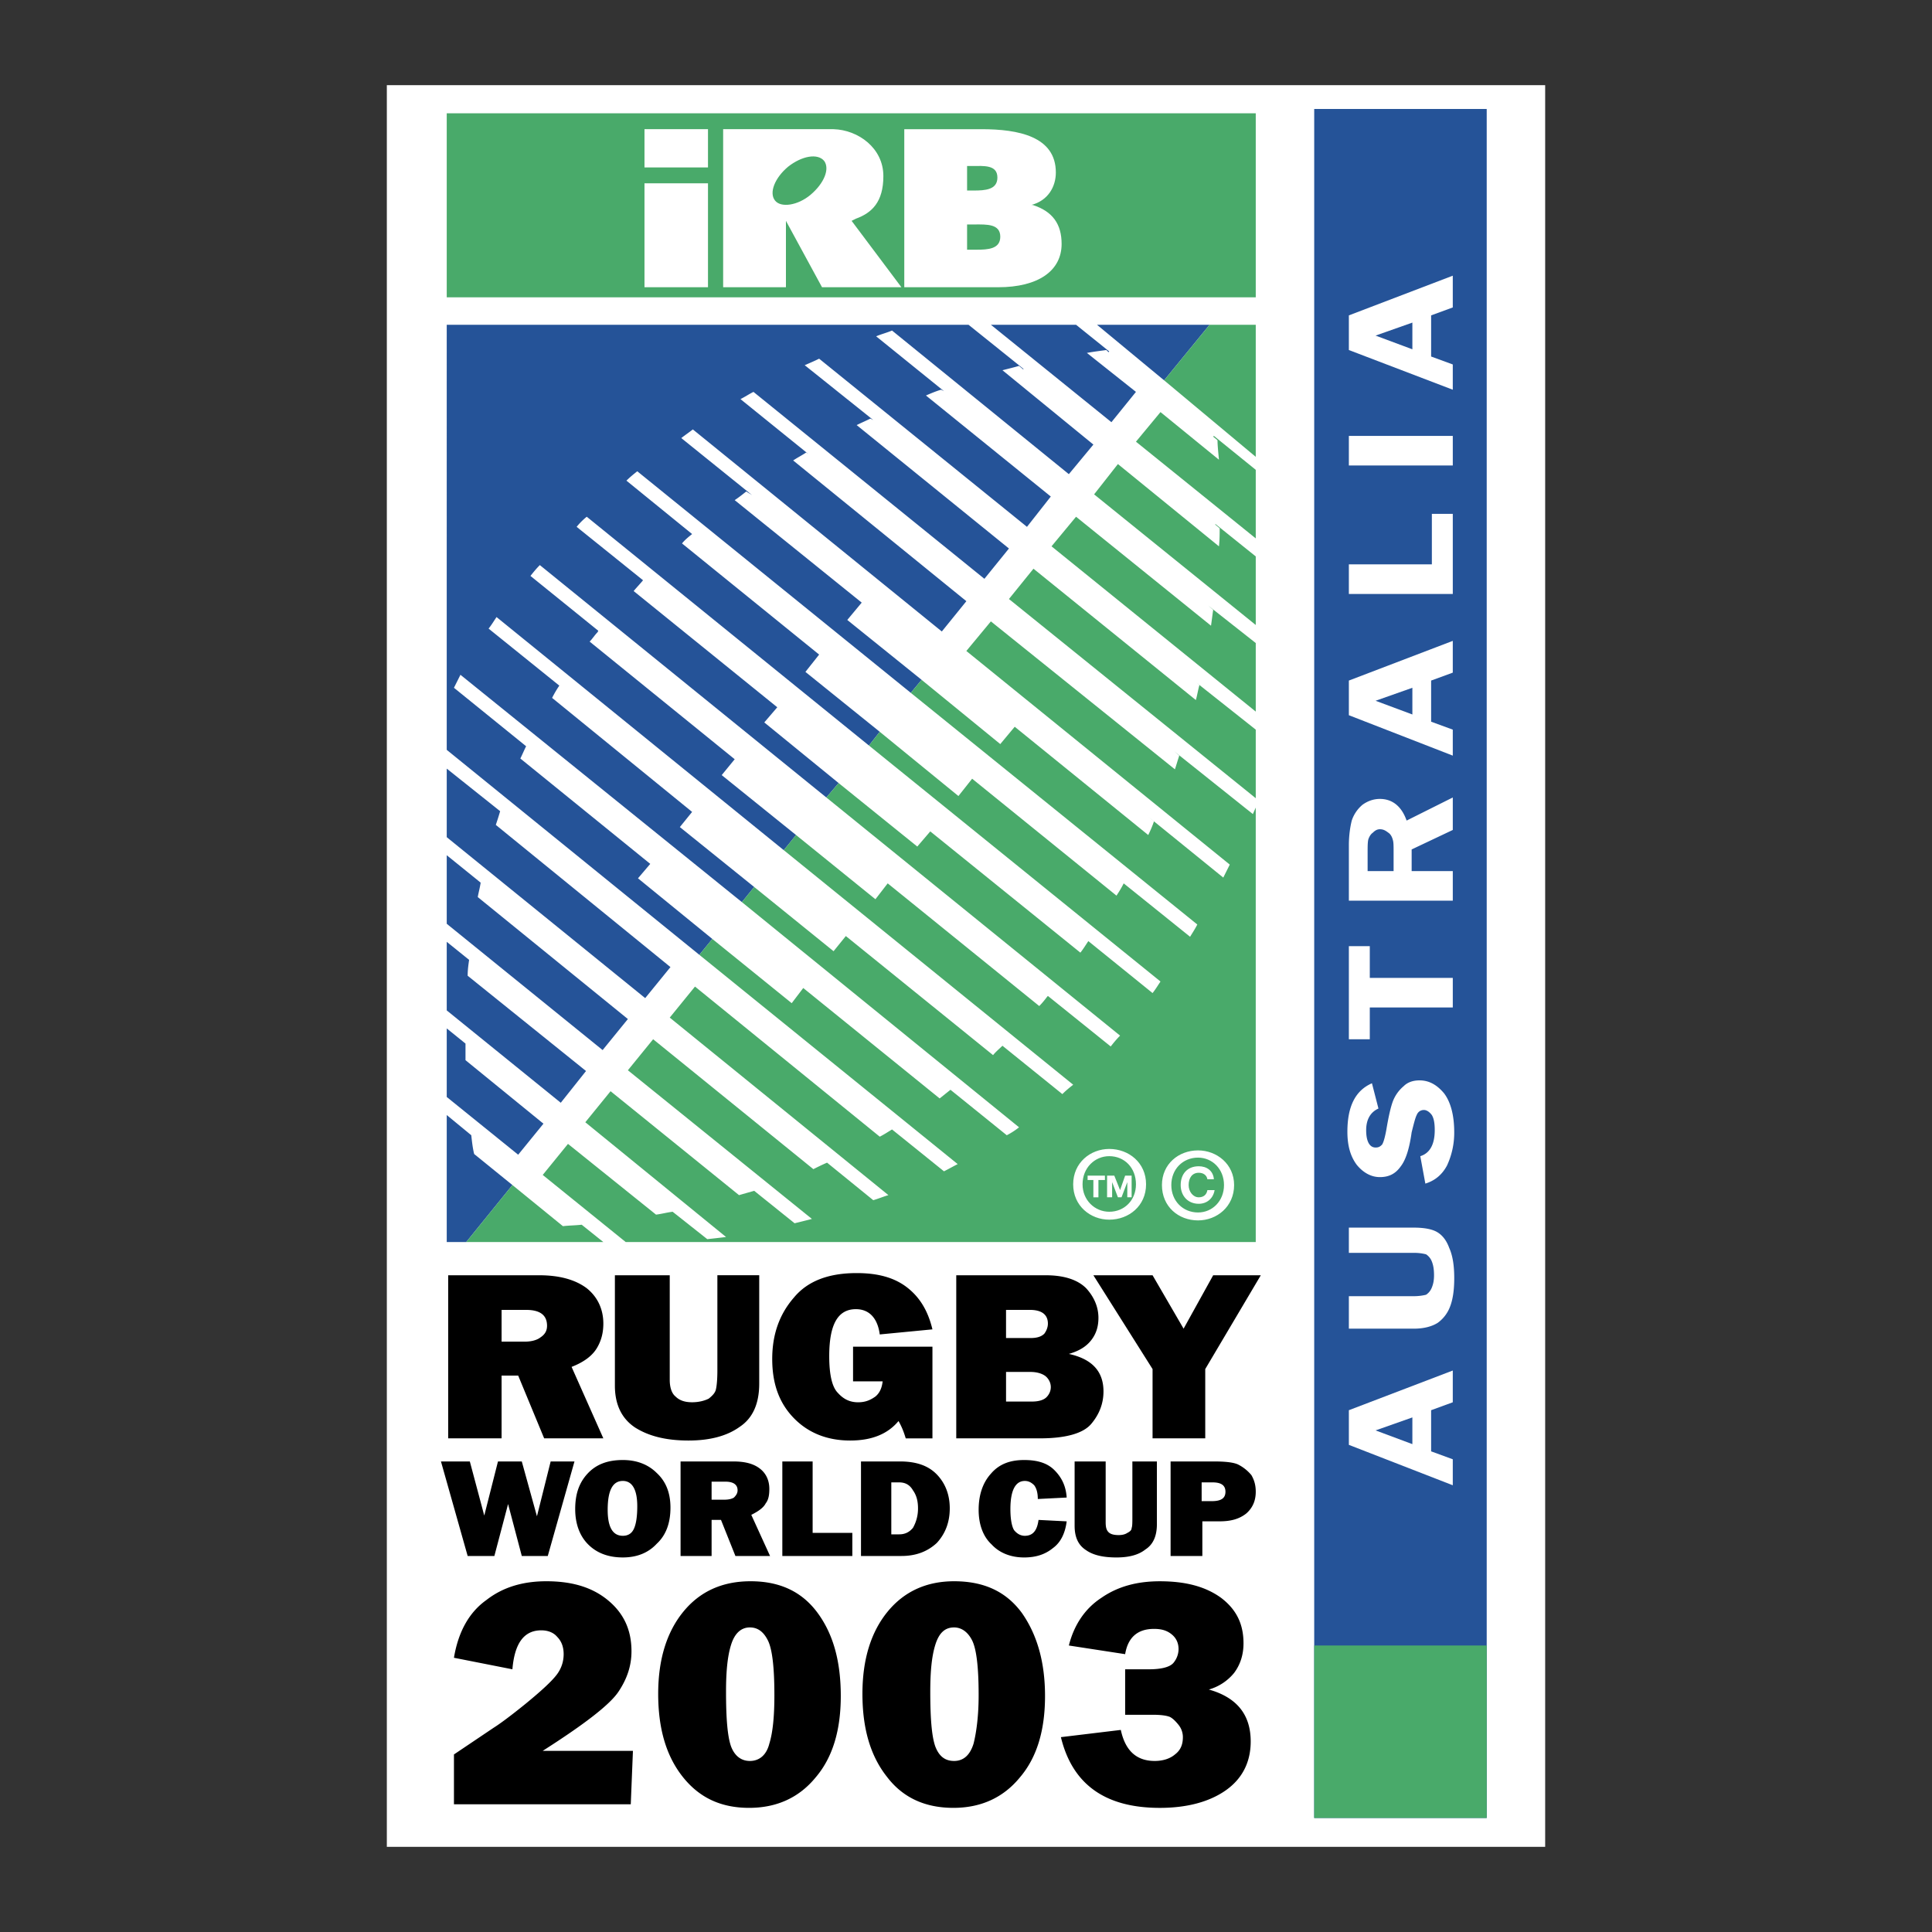 <svg xmlns="http://www.w3.org/2000/svg" width="2500" height="2500" viewBox="0 0 192.744 192.744"><rect x="0" y="0" width="192.744" height="192.744" fill="#333333" stroke="none"/><g fill-rule="evenodd" clip-rule="evenodd"><path fill="#fff" fill-opacity="0" d="M0 0h192.744v192.744H0V0z"/><path fill="#fff" d="M38.592 8.496h115.56v175.752H38.592V8.496z"/><path fill="#255398" d="M131.111 10.872h17.209v170.495h-17.209V10.872z"/><path d="M134.568 140.688l10.367-3.959v3.168l-2.16.791v4.105l2.16.791v2.592l-10.367-4.031v-3.457zm6.336 3.384v-2.664l-3.672 1.295 3.672 1.369zM134.568 122.473h6.48c1.008 0 1.799.143 2.303.432.504.287.936.791 1.225 1.584.359.791.504 1.799.504 3.023s-.145 2.16-.432 2.881a3.497 3.497 0 0 1-1.225 1.584c-.576.359-1.367.576-2.375.576h-6.48v-3.24h6.48c.504 0 .936-.072 1.223-.145.217-.145.432-.359.576-.721.145-.359.217-.719.217-1.223 0-.576-.072-1.008-.217-1.369a1.501 1.501 0 0 0-.576-.719 4.68 4.68 0 0 0-1.223-.145h-6.48v-2.518zM136.871 108.072l.648 2.52c-.791.359-1.225 1.08-1.225 2.16 0 1.152.361 1.729.938 1.729.287 0 .432-.072.648-.289.143-.215.287-.719.432-1.512.215-1.295.432-2.232.646-2.809a3.699 3.699 0 0 1 1.08-1.512c.434-.432 1.01-.576 1.584-.576.938 0 1.729.434 2.449 1.297.648.863 1.008 2.16 1.008 3.889a7.747 7.747 0 0 1-.721 3.311c-.504.938-1.223 1.512-2.16 1.801l-.504-2.736c.938-.287 1.441-1.152 1.441-2.592 0-.648-.072-1.152-.289-1.512-.215-.289-.504-.504-.791-.504-.289 0-.576.145-.721.504-.145.287-.287.863-.504 1.729-.217 1.584-.576 2.734-1.08 3.383-.504.721-1.152 1.08-2.088 1.08-.863 0-1.656-.432-2.305-1.223-.648-.865-.936-1.945-.936-3.312.003-2.521.796-4.107 2.45-4.826zM134.568 94.392h2.088v3.169h8.28v2.951h-8.28v3.168h-2.088v-9.288zM140.832 86.904h4.104v2.952h-10.367v-5.544c0-1.008.143-1.872.287-2.448a3.482 3.482 0 0 1 1.08-1.584c.504-.36 1.08-.576 1.729-.576 1.225 0 2.16.72 2.664 2.16l4.607-2.304v3.24l-4.104 1.944v2.16zm-4.393 0h2.592v-1.872c0-.576 0-1.008-.072-1.224-.07-.288-.215-.576-.432-.72-.287-.216-.504-.36-.863-.36-.289 0-.504.144-.721.36-.215.144-.359.432-.432.648-.072.288-.072.72-.072 1.368v1.8zM134.568 67.896l10.367-3.96v3.168l-2.16.792V72l2.16.792v2.592l-10.367-4.032v-3.456zm6.336 3.384v-2.664l-3.672 1.296 3.672 1.368zM142.848 56.304v-5.04h2.088v7.992h-10.368v-2.952h8.28zM134.568 43.488h10.368v2.952h-10.368v-2.952zM134.568 31.464l10.367-3.96v3.168l-2.16.792v4.104l2.16.792v2.52l-10.367-3.96v-3.456zm6.336 3.384v-2.664l-3.672 1.296 3.672 1.368z" fill="#fff"/><path fill="#49aa6a" d="M131.111 164.16h17.209v17.207h-17.209V164.16zM44.568 11.304h80.711v18.36H44.568v-18.36z"/><path fill="#fff" d="M44.568 32.4h80.711v91.512H44.568V32.4z"/><path d="M44.568 83.52v-6.84l5.328 4.248c-.144.504-.288.936-.432 1.368L66.888 96.48l-2.521 3.096L44.568 83.52zm0 8.64v-6.84l3.384 2.736c-.072.504-.216 1.008-.288 1.44l14.976 12.168-2.52 3.096-15.552-12.6zm0 8.641V93.96l2.232 1.8c-.072.504-.144 1.008-.144 1.584l11.808 9.504-2.52 3.168-11.376-9.215zm0 8.638v-6.84l1.872 1.512v1.656l7.776 6.336-2.52 3.096-7.128-5.76zm6.552 8.786l-4.608 5.688h-1.944V111.24l2.448 2.016c.072.648.144 1.297.288 1.873l3.816 3.096zM98.855 32.4h8.496l3.312 2.664-.072.072-.217-.216c-.504.072-1.15.144-1.943.288l4.896 3.888-2.447 3.023L98.855 32.4zm-6.911 35.424l-1.08 1.296-27.288-22.104c-.36.288-.72.576-1.08.936l6.552 5.328c-.36.288-.72.576-1.008.936l13.68 11.088-1.368 1.728 7.416 5.976-1.08 1.368-28.152-22.824c-.359.288-.72.648-1.008 1.008l6.624 5.328c-.288.36-.648.72-.936 1.08L77.544 70.56l-1.296 1.512 7.416 6.048-1.224 1.44-28.584-23.184c-.36.36-.648.72-.936 1.08l6.768 5.472-.072.144c-.288.288-.504.648-.792.936l14.472 11.736L72 77.328l7.416 5.977-1.224 1.512L49.536 61.56c-.288.432-.504.792-.792 1.152L55.8 68.4a10.84 10.84 0 0 0-.72 1.224L69.048 81l-1.224 1.512 7.416 5.976L74.016 90l-28.08-22.68-.648 1.296 7.2 5.832c-.216.432-.36.792-.576 1.224l12.96 10.512-1.224 1.44 7.416 6.048-1.296 1.584-25.2-20.448V32.4h52.056l5.472 4.392v.072l-.432-.36c-.504.144-1.08.288-1.656.432l9.072 7.416-2.447 2.952-17.641-14.328c-.504.216-1.08.36-1.584.576l6.768 5.472-.288-.144c-.504.144-1.008.36-1.512.576l12.456 10.08-2.377 3.024L81.72 35.784c-.432.216-.937.432-1.44.648l6.84 5.472-.288-.144c-.432.216-.936.432-1.368.648l15.192 12.312-2.449 3.023-23.039-18.647c-.432.216-.864.504-1.296.72l6.768 5.472-.216-.144c-.432.288-.864.504-1.296.792l17.28 14.04L93.96 63 69.12 42.84c-.36.288-.792.576-1.152.864l7.056 5.688-.576-.36c-.36.288-.72.576-1.152.864L85.968 60.12l-1.44 1.729 7.416 5.975zM120.672 32.4l-4.535 5.544-6.697-5.544h11.232z" fill="#255398"/><path d="M125.279 72.792v6.84L100.656 59.76l2.447-3.024 16.201 13.104c.143-.504.215-1.008.359-1.512l-.289-.216 5.905 4.68zm0-8.64v6.84l-20.375-16.488 2.447-2.952 13.465 10.872c.072-.504.143-1.08.215-1.584l-.504-.432 4.752 3.744zm0-8.64v6.84L109.152 49.32l2.375-3.024 10.08 8.208c.072-.648.072-1.224.072-1.8l-.432-.36v-.072l4.032 3.24zm0-8.64v6.84l-11.951-9.648 2.447-2.952 5.832 4.752c-.072-.792-.143-1.44-.143-1.944l-.434-.36.072-.072 4.177 3.384zm-9.142-8.928l4.535-5.544h4.607v13.176l-9.142-7.632zM90.864 69.12l1.08-1.296 7.847 6.408 1.441-1.728 13.32 10.8c.215-.432.432-.937.574-1.368l-.719-.576 7.631 6.192c.217-.433.434-.864.648-1.296l-26.28-21.312 2.448-2.952 18.361 14.76c.143-.432.287-.936.432-1.368l-.504-.432 7.848 6.264.287-.648v43.344H62.424l-8.28-6.695 2.52-3.098 8.784 7.057c.576-.072 1.08-.215 1.656-.287l3.456 2.734c.648-.07 1.296-.143 1.872-.215l-14.04-11.447 2.52-3.098 12.816 10.369a428.62 428.62 0 0 1 1.512-.432l4.032 3.238 1.728-.432-18.36-14.832 2.52-3.096 15.984 12.961c.432-.217.864-.432 1.368-.648l4.608 3.744c.504-.145 1.008-.359 1.512-.504L66.816 101.52l2.52-3.096L87.768 113.4c.432-.217.864-.504 1.224-.721l5.184 4.176c.432-.215.936-.504 1.368-.719l-25.776-20.88 1.296-1.584 7.92 6.408 1.152-1.512 13.607 11.016 1.08-.863 5.616 4.535a7.26 7.26 0 0 0 1.225-.791L74.016 90l1.224-1.512 7.92 6.408 1.224-1.512 14.688 11.88c.287-.359.648-.648.936-.936l5.977 4.824c.359-.361.719-.648 1.08-.936l-28.873-23.4 1.224-1.512 7.92 6.408 1.224-1.584 15.12 12.239c.289-.287.576-.646.793-.936l.07-.072 6.266 5.041c.287-.361.576-.721.936-1.08L82.44 79.56l1.224-1.44 7.848 6.336 1.296-1.512 14.975 12.096c.289-.36.504-.72.793-1.152l6.408 5.184c.287-.359.504-.721.791-1.152L86.688 74.376l1.08-1.368 7.848 6.408 1.368-1.728 14.401 11.664c.287-.432.504-.792.719-1.224l6.625 5.328c.215-.36.504-.792.719-1.224L90.864 69.12zm-44.352 54.792l4.608-5.688 5.04 4.104c.576-.072 1.224-.072 1.872-.145l2.16 1.729h-13.68z" fill="#49aa6a"/><path fill="#fff" d="M64.296 16.704h6.336v-3.816h-6.336v3.816zM64.296 18.288v10.368h6.336V18.288h-6.336zM85.392 21.816c1.584-.576 2.736-1.656 2.736-4.248 0-2.808-2.52-4.608-4.968-4.68H72.144v15.768h6.264v-6.624l3.6 6.624h7.92l-4.968-6.624.432-.216zm-4.536-2.376c-1.296 1.08-2.952 1.296-3.528.576-.647-.792 0-2.304 1.296-3.384 1.368-1.08 2.952-1.368 3.6-.576.576.792 0 2.232-1.368 3.384zM103.031 20.448h-.143c1.654-.432 2.447-1.8 2.447-3.24 0-3.6-3.744-4.32-7.416-4.32h-7.704v15.768h9.36c4.031 0 6.336-1.656 6.336-4.32.001-1.944-.862-3.24-2.88-3.888zM96.48 16.56h.504c1.153 0 2.52-.144 2.52 1.152 0 1.224-1.225 1.296-2.377 1.296h-.647V16.56zm.936 8.352h-.936v-2.52h.792c1.152 0 2.52-.072 2.52 1.224-.001 1.224-1.224 1.296-2.376 1.296z"/><path d="M60.192 143.496h-5.904l-2.592-6.264H50.04v6.264h-5.328v-16.271h9.072c2.016 0 3.6.432 4.752 1.295 1.08.865 1.656 2.088 1.656 3.529 0 .936-.216 1.727-.648 2.447s-1.224 1.367-2.52 1.871l3.168 7.129zm-10.152-9.648h2.304c.647 0 1.224-.145 1.584-.432.432-.287.647-.648.647-1.152 0-1.08-.72-1.584-2.088-1.584H50.04v3.168zM75.744 127.225v10.799c0 2.016-.647 3.457-1.944 4.32-1.296.936-3.024 1.369-5.112 1.369-2.232 0-3.96-.434-5.328-1.297-1.296-.863-2.016-2.232-2.016-4.176v-11.016h5.472v10.439c0 .791.216 1.367.576 1.656.36.359.864.576 1.656.576.648 0 1.224-.145 1.656-.361.36-.287.648-.574.72-.936.072-.287.144-.936.144-1.871v-9.504h4.176v.002zM93.024 134.352v9.145H90.36c-.216-.721-.432-1.225-.72-1.729-1.08 1.297-2.664 1.945-4.824 1.945-2.232 0-4.104-.721-5.544-2.16-1.512-1.514-2.232-3.457-2.232-5.977 0-2.447.72-4.465 2.16-6.121 1.368-1.654 3.456-2.447 6.264-2.447 2.088 0 3.744.432 5.04 1.439s2.088 2.377 2.52 4.176l-5.256.506c-.216-1.656-1.08-2.521-2.376-2.521-1.8 0-2.664 1.512-2.664 4.68 0 1.873.288 3.098.864 3.674.576.646 1.224.936 2.016.936.72 0 1.224-.217 1.728-.576.432-.359.648-.865.72-1.512h-2.952v-3.457h7.92v-.001zM95.4 143.496v-16.271h8.928c1.799 0 3.168.432 4.031 1.295.793.865 1.225 1.873 1.225 2.953 0 .863-.217 1.584-.721 2.23-.504.648-1.223 1.08-2.23 1.369 2.303.504 3.455 1.729 3.455 3.744 0 1.223-.432 2.303-1.225 3.24-.791.936-2.52 1.439-5.111 1.439H95.4v.001zm4.967-10.008h2.449c.648 0 1.08-.145 1.367-.432.217-.289.359-.648.359-1.008 0-.865-.574-1.369-1.799-1.369h-2.377v2.809h.001zm0 6.336h2.592c.648 0 1.152-.145 1.441-.432.287-.289.432-.648.432-1.008 0-.361-.145-.721-.432-1.008-.289-.289-.865-.506-1.584-.506h-2.449v2.954zM125.783 127.225l-5.543 9.359v6.912h-5.256v-6.912l-5.904-9.359h5.904l3.096 5.328 2.951-5.328h4.752zM57.312 145.801l-2.664 9.431h-2.592l-1.368-5.183-1.368 5.183h-2.664l-2.664-9.431h2.88l1.44 5.398 1.368-5.398h2.376l1.512 5.47 1.368-5.47h2.376zM62.136 155.377c-1.44 0-2.592-.434-3.456-1.297-.864-.863-1.296-2.088-1.296-3.527 0-1.441.36-2.592 1.224-3.529.864-.936 2.016-1.367 3.528-1.367 1.368 0 2.52.432 3.384 1.295.936.865 1.368 2.018 1.368 3.457 0 1.512-.432 2.736-1.368 3.6-.864.934-2.016 1.368-3.384 1.368zm0-2.16c.504 0 .864-.217 1.08-.648.216-.432.36-1.152.36-2.305 0-1.656-.504-2.52-1.439-2.52-1.008 0-1.512.936-1.512 2.879-.001 1.729.503 2.594 1.511 2.594zM76.824 155.232h-3.456l-1.439-3.6h-.937v3.6h-3.096V145.8h5.256c1.152 0 2.016.215 2.664.719s.936 1.225.936 2.016c0 .576-.072 1.08-.36 1.441-.216.432-.72.791-1.44 1.152l1.872 4.104zm-5.832-5.617h1.296c.36 0 .72-.07.936-.215.216-.217.36-.432.36-.721 0-.576-.432-.863-1.224-.863h-1.368v1.799zM85.032 152.928v2.304h-6.984v-9.431h3.024v7.127h3.96zM85.896 155.232V145.8h3.888c1.656 0 2.88.432 3.744 1.367.864.936 1.224 2.088 1.224 3.312 0 1.367-.432 2.52-1.296 3.455-.936.865-2.088 1.297-3.528 1.297h-4.032v.001zm3.024-2.16h.792c.576 0 1.008-.217 1.368-.648a3.872 3.872 0 0 0 .504-1.943c0-.721-.144-1.297-.504-1.801-.288-.504-.72-.791-1.368-.791h-.792v5.183zM103.607 151.633l2.809.143c-.145 1.152-.576 2.088-1.367 2.664-.793.648-1.729.938-2.881.938-1.297 0-2.447-.434-3.24-1.297-.863-.793-1.295-2.016-1.295-3.457 0-1.512.432-2.734 1.223-3.6.793-.936 1.873-1.367 3.312-1.367 1.297 0 2.305.287 3.023 1.008.721.721 1.152 1.584 1.225 2.736l-2.881.145c0-.648-.143-1.08-.359-1.369-.287-.287-.576-.432-.936-.432-.936 0-1.439.936-1.439 2.809 0 1.008.143 1.727.359 2.088.287.359.648.576 1.08.576.791-.001 1.225-.505 1.367-1.585zM115.416 145.801v6.264c0 1.152-.359 2.016-1.152 2.52-.721.576-1.729.793-2.879.793-1.297 0-2.305-.217-3.025-.721-.791-.504-1.152-1.297-1.152-2.449v-6.406h3.098v6.047c0 .504.07.793.287 1.008.217.217.576.289 1.008.289.359 0 .648-.072.865-.217.287-.145.432-.287.432-.504.072-.145.072-.576.072-1.08v-5.543h2.446v-.001zM119.951 151.775v3.457h-3.168V145.8h4.32c1.008 0 1.873.07 2.377.287a4.142 4.142 0 0 1 1.367 1.08c.289.504.432 1.008.432 1.656 0 .863-.287 1.584-.936 2.16-.721.576-1.584.791-2.664.791h-1.728v.001zm-.07-2.015h1.008c.936 0 1.367-.287 1.367-.936s-.432-.936-1.297-.936h-1.078v1.872zM63.144 174.672L62.928 180h-17.64v-4.969l3.96-2.664c.576-.359 1.656-1.15 3.168-2.375 1.584-1.297 2.592-2.232 3.096-2.881.504-.646.72-1.367.72-2.088 0-.719-.216-1.295-.648-1.727-.36-.434-.936-.648-1.584-.648-1.728 0-2.664 1.295-2.88 3.887l-5.832-1.15c.432-2.592 1.512-4.537 3.24-5.762 1.656-1.295 3.672-1.871 5.976-1.871 2.52 0 4.536.576 6.12 1.871 1.584 1.297 2.376 2.953 2.376 5.113 0 1.439-.432 2.736-1.296 4.031-.864 1.297-3.384 3.24-7.56 5.904h9v.001zM74.736 180.359c-2.808 0-4.968-1.008-6.624-3.096-1.656-2.088-2.448-4.824-2.448-8.279 0-3.457.864-6.191 2.52-8.209 1.656-2.016 3.888-3.023 6.696-3.023 2.88 0 5.112 1.008 6.696 3.168s2.304 4.896 2.304 8.279c0 3.385-.792 6.121-2.52 8.137-1.656 2.016-3.888 3.023-6.624 3.023zm.072-4.679c.936 0 1.656-.576 1.944-1.729.36-1.15.504-2.807.504-4.822 0-2.809-.216-4.609-.648-5.473s-1.008-1.297-1.8-1.297c-.864 0-1.512.576-1.872 1.729-.36 1.152-.504 2.664-.504 4.68 0 2.664.144 4.465.504 5.473.36.935 1.008 1.439 1.872 1.439zM95.112 180.359c-2.808 0-5.04-1.008-6.624-3.096-1.656-2.088-2.448-4.824-2.448-8.279 0-3.457.864-6.191 2.52-8.209 1.656-2.016 3.888-3.023 6.624-3.023 2.953 0 5.183 1.008 6.767 3.168 1.514 2.16 2.305 4.896 2.305 8.279 0 3.385-.791 6.121-2.52 8.137-1.656 2.016-3.888 3.023-6.624 3.023zm.072-4.679c.936 0 1.584-.576 1.943-1.729.289-1.15.506-2.807.506-4.822 0-2.809-.217-4.609-.649-5.473-.432-.863-1.08-1.297-1.8-1.297-.936 0-1.512.576-1.872 1.729-.36 1.152-.504 2.664-.504 4.68 0 2.664.144 4.465.504 5.473.36.935.936 1.439 1.872 1.439zM105.84 173.305l5.977-.721c.432 2.016 1.512 3.096 3.383 3.096.793 0 1.512-.215 2.018-.648.574-.432.791-1.008.791-1.727a1.96 1.96 0 0 0-.432-1.225c-.289-.359-.576-.648-.865-.793-.359-.143-.936-.215-1.727-.215h-2.736v-4.537h2.375c1.225 0 2.088-.215 2.449-.646.359-.434.504-.938.504-1.369 0-.576-.217-1.08-.648-1.439-.504-.432-1.08-.576-1.801-.576-1.584 0-2.592.793-2.879 2.52l-5.615-.863c.504-2.016 1.584-3.672 3.238-4.752 1.656-1.152 3.602-1.656 5.832-1.656 2.521 0 4.537.504 6.121 1.656 1.512 1.152 2.232 2.592 2.232 4.535 0 1.08-.289 2.088-.938 2.953a5.018 5.018 0 0 1-2.52 1.656c2.809.791 4.176 2.52 4.176 5.184 0 2.088-.863 3.744-2.52 4.896-1.656 1.15-3.889 1.727-6.553 1.727-5.397-.002-8.71-2.304-9.862-7.056z"/><path d="M116.855 118.225c0-1.584 1.152-2.736 2.664-2.736 1.439 0 2.592 1.152 2.592 2.736s-1.152 2.736-2.592 2.736c-1.511 0-2.664-1.152-2.664-2.736zm-.935 0c0 2.16 1.656 3.527 3.6 3.527 1.873 0 3.6-1.367 3.6-3.527 0-2.088-1.727-3.457-3.6-3.457-1.944 0-3.6 1.369-3.6 3.457zm4.535.504c-.07.432-.359.719-.863.719-.576 0-1.008-.576-1.008-1.223 0-.721.359-1.225 1.008-1.225.432 0 .793.217.863.648h.648c-.072-.865-.719-1.297-1.512-1.297-1.152 0-1.801.793-1.801 1.873s.721 1.871 1.801 1.871c.793 0 1.439-.504 1.584-1.367h-.72v.001zM110.664 114.623c-1.873 0-3.6 1.369-3.6 3.529s1.727 3.527 3.6 3.527c1.943 0 3.672-1.367 3.672-3.527s-1.729-3.529-3.672-3.529zm0 6.266c-1.439 0-2.664-1.152-2.664-2.736 0-1.656 1.225-2.809 2.664-2.809 1.512 0 2.664 1.152 2.664 2.809 0 1.583-1.152 2.736-2.664 2.736z" fill="#fff"/><path d="M112.896 119.447h-.432v-1.512l-.576 1.512h-.361l-.576-1.512v1.512h-.504v-2.16h.721l.576 1.441.504-1.441h.648v2.16zm-2.664-1.726h-.648v1.727h-.504v-1.727h-.576v-.434h1.729v.434h-.001z" fill="#fff"/></g></svg>
